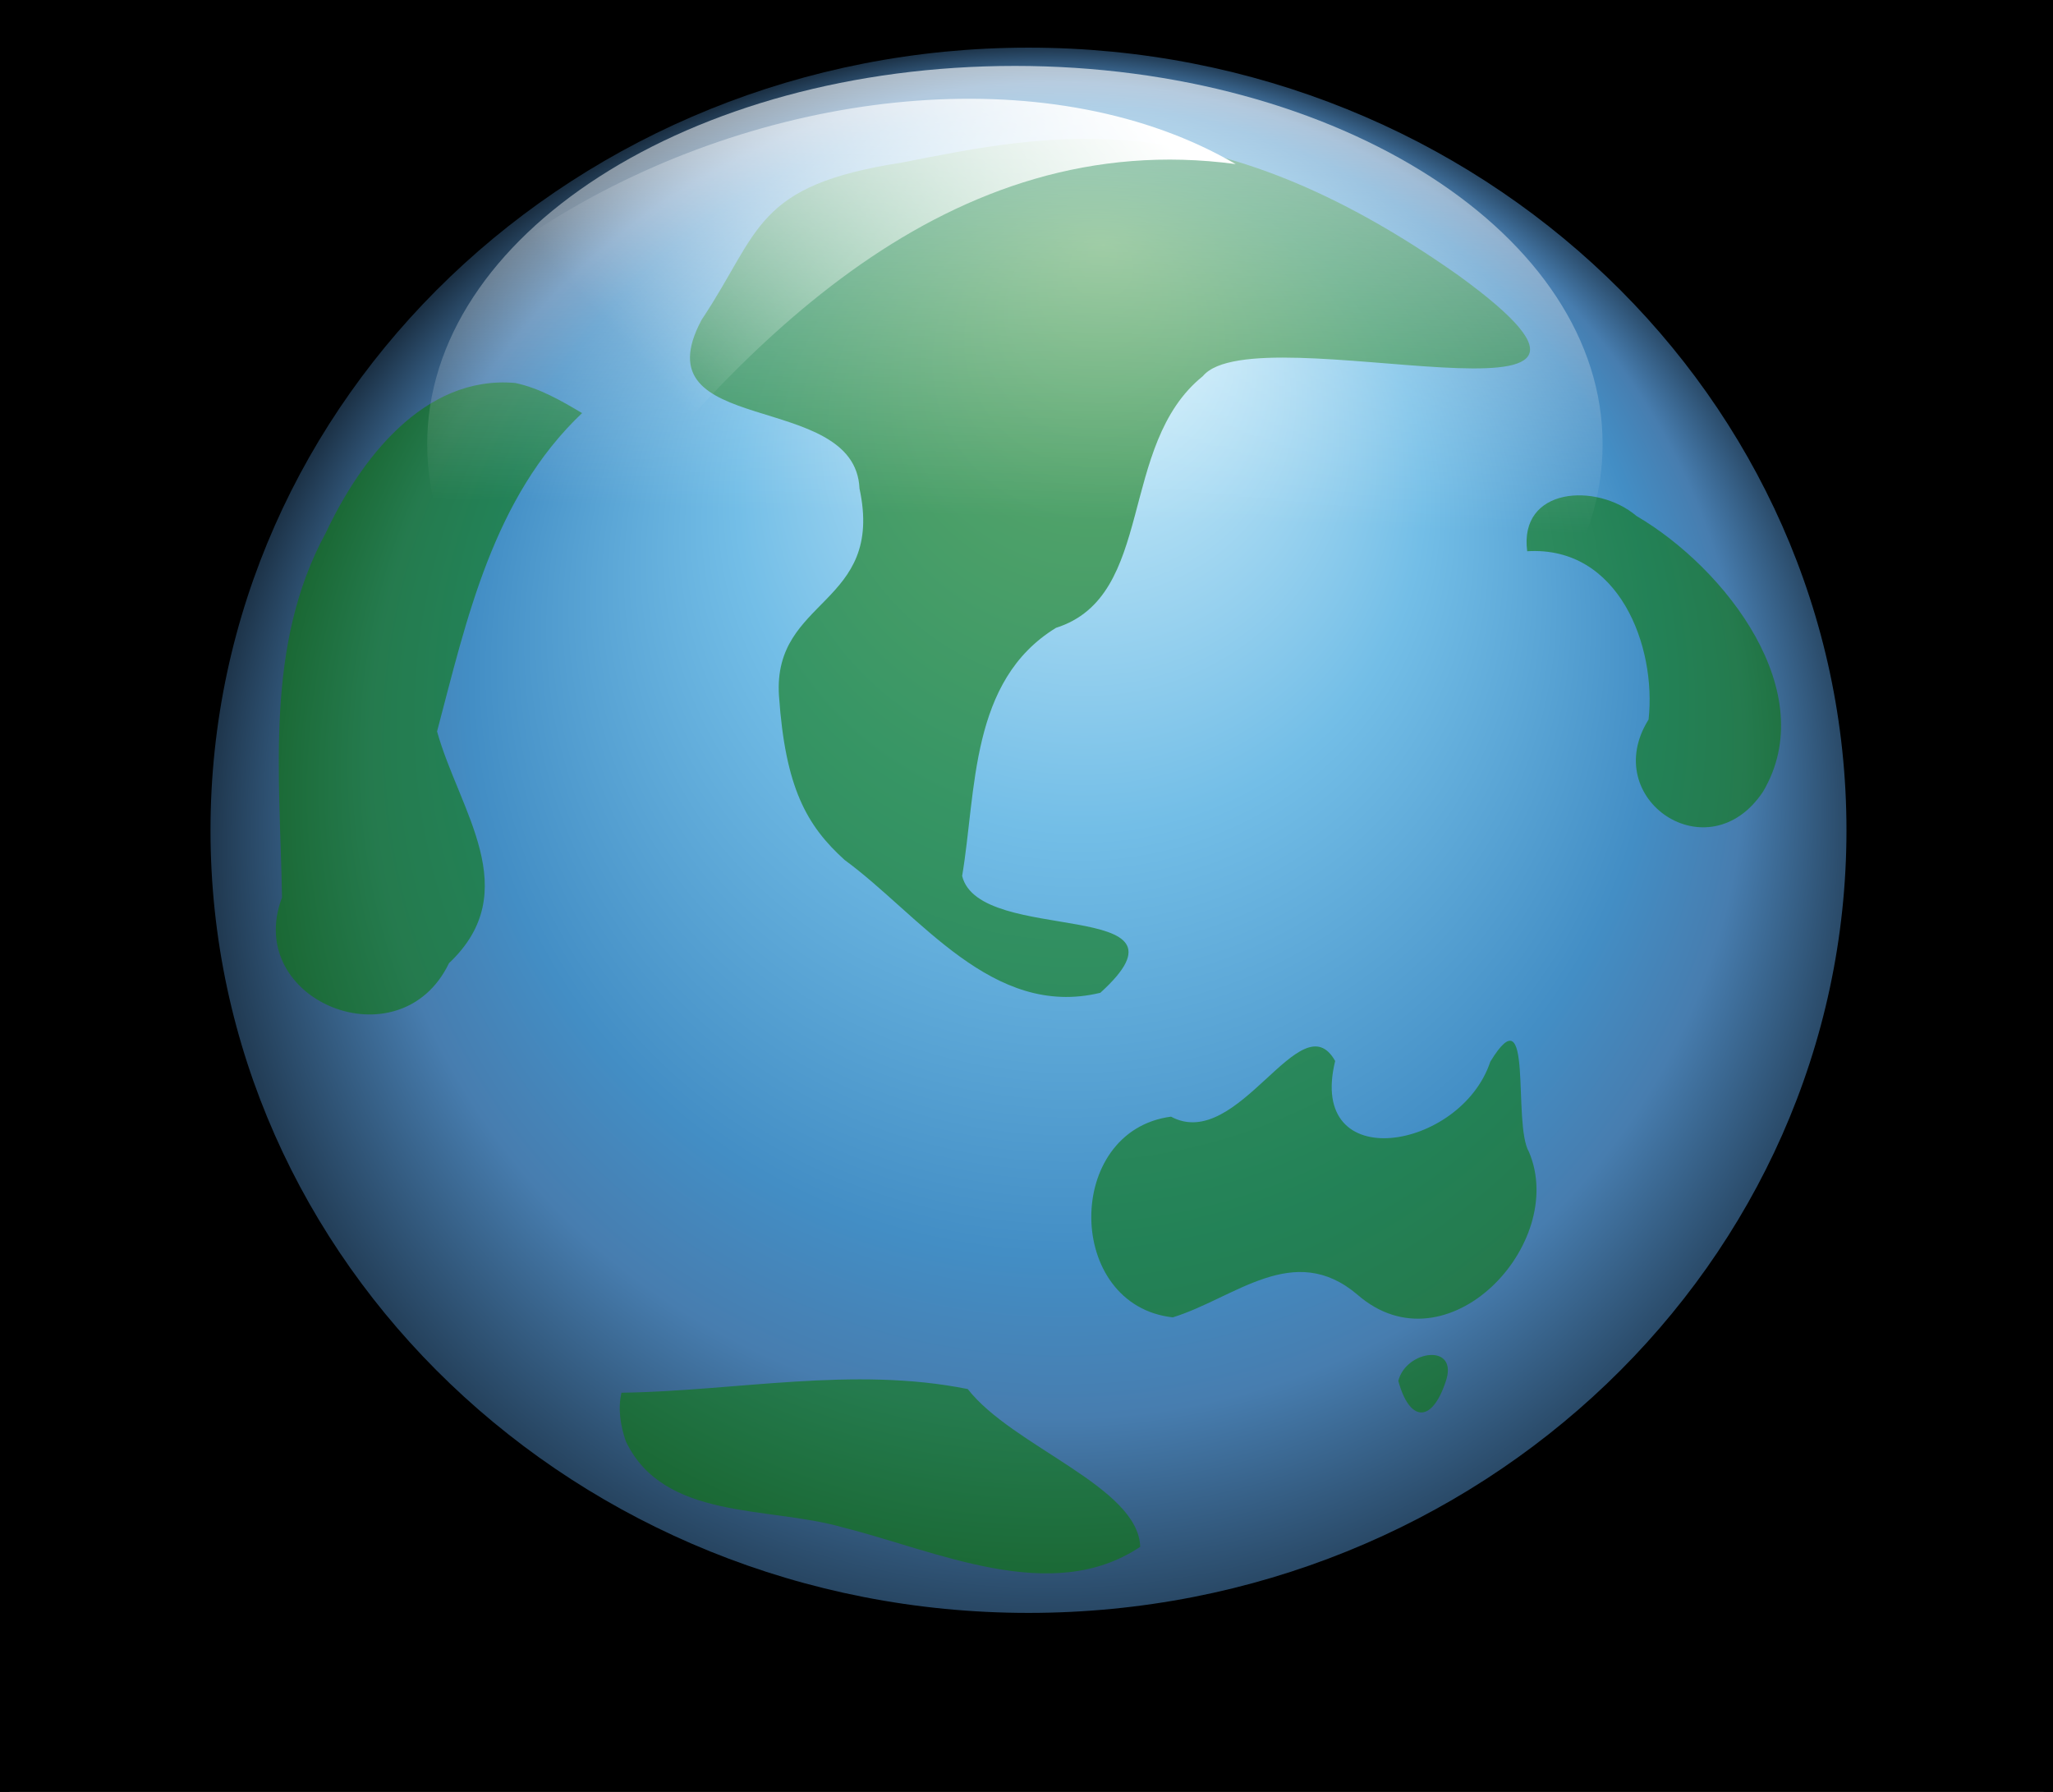 <?xml version="1.0"?><svg width="550" height="480" xmlns="http://www.w3.org/2000/svg" xmlns:xlink="http://www.w3.org/1999/xlink">
 <rect width="100%" height="100%" fill="#333333" stroke="none"/>
 <defs>
  <linearGradient id="linearGradient1400">
   <stop stop-color="#000000" stop-opacity="0.678" offset="0" id="stop1401"/>
   <stop stop-color="#000000" stop-opacity="0.329" offset="0.57" id="stop1403"/>
   <stop stop-color="#000000" stop-opacity="0" offset="1" id="stop1402"/>
  </linearGradient>
  <linearGradient id="linearGradient865">
   <stop stop-color="#ffffff" offset="0" id="stop866"/>
   <stop stop-color="#ffffff" stop-opacity="0" offset="1" id="stop868"/>
  </linearGradient>
  <linearGradient id="linearGradient853">
   <stop stop-color="#e3f9ff" offset="0" id="stop854"/>
   <stop stop-color="#73bee7" offset="0.362" id="stop867"/>
   <stop stop-color="#438ec5" offset="0.625" id="stop856"/>
   <stop stop-color="#477daf" offset="0.726" id="stop1185"/>
   <stop stop-color="#020407" offset="1" id="stop855"/>
  </linearGradient>
  <radialGradient xlink:href="#linearGradient853" r="0.581" id="radialGradient852" fy="0.13" fx="0.546" cy="0.57" cx="0.507"/>
  <radialGradient xlink:href="#linearGradient1400" r="0.5" id="radialGradient858" fy="0.5" fx="0.5" cy="0.5" cx="0.5"/>
  <linearGradient y2="0.276" y1="-0.06" xlink:href="#linearGradient865" x2="0.359" x1="0.729" id="linearGradient864"/>
  <linearGradient y2="0.59" y1="-0.351" xlink:href="#linearGradient865" x2="0.378" x1="0.422" id="linearGradient1010"/>
 </defs>
 <g>
  <title>Layer 1</title>
  <rect id="svg_1" height="550" width="550" y="-50" x="0" stroke-width="5" stroke="#000000" fill="#000000"/>
  <g id="svg_6">
   <g id="svg_4">
    <path fill="url(#radialGradient858)" fill-rule="evenodd" stroke-width="1pt" id="path1399" d="m15.834,379.584c-0.049,-48.778 115.422,-88.329 257.881,-88.329c142.458,0 257.93,39.551 257.881,88.329c0.049,48.778 -115.423,88.329 -257.881,88.329c-142.459,0 -257.93,-39.551 -257.881,-88.329l0,0z"/>
    <path fill="url(#radialGradient852)" fill-rule="evenodd" stroke-width="1pt" id="path825" d="m56.393,222.413c0,-115.787 98.112,-209.651 219.139,-209.651c121.027,0 219.139,93.864 219.139,209.651c0,115.787 -98.112,209.651 -219.139,209.651c-121.027,0 -219.139,-93.864 -219.139,-209.651z"/>
    <path fill="#0e7a0c" fill-opacity="0.594" fill-rule="evenodd" stroke-width="1pt" id="path846" d="m314.188,352.896c-28.885,-3.212 -29.172,-49.98 -0.474,-53.766c18.03,9.706 34.779,-31.252 43.978,-14.911c-7.599,30.959 33.685,23.947 41.57,0.167c11.724,-19.189 5.85,16.575 10.345,24.185c10.493,24.653 -21.987,59.103 -45.933,38.258c-17.125,-14.556 -32.837,0.919 -49.486,6.066zm60.423,17.026c2.895,10.705 8.785,11.668 12.629,0.381c3.844,-10.692 -10.599,-8.708 -12.629,-0.381l0,0zm-218.672,-259.262c-23.862,22.62 -30.915,55.272 -38.85,85.274c5.893,21.173 23.675,42.743 3.195,62.084c-13.093,27.222 -55.236,10.094 -44.735,-17.591c-0.532,-32.795 -4.729,-67.529 11.744,-97.721c9.023,-19.197 26.102,-42.305 50.764,-40.108c6.508,1.384 12.284,4.741 17.881,8.061zm52.75,75.699c-1.693,-26.313 28.346,-24.061 21.572,-55.495c-1.154,-26.673 -59.332,-13.384 -42.292,-45.2c15.861,-23.78 13.97,-35.986 53.676,-42.122c39.706,-7.819 82.187,-16.962 148.973,30.164c65.028,47.126 -54.084,9.755 -68.367,27.049c-22.935,18.483 -12.597,58.94 -39.349,67.429c-23.121,14.179 -21.281,43.495 -25.142,66.471c4.601,18.829 65.501,5.46 37.024,31.292c-28.956,7.029 -48.367,-20.862 -68.5,-35.573c-10.199,-9.226 -15.902,-19.383 -17.595,-44.014zm200.449,-38.69c24.591,-1.508 34.681,25.486 32.516,45.076c-13.398,21.372 16.092,41.277 30.668,19.317c15.713,-26.556 -9.919,-59.786 -33.918,-73.851c-10.613,-8.994 -31.519,-7.767 -29.266,9.458zm-242.648,225.414c30.891,-0.446 62.07,-7.156 92.771,-0.983c11.977,15.398 45.749,26.165 46.2,42.263c-23.843,15.949 -54.807,0.97 -79.707,-5.211c-19.77,-5.734 -47.865,-1.756 -58.08,-23.02c-1.439,-4.166 -2.187,-8.697 -1.184,-13.049z"/>
    <path fill="url(#linearGradient864)" fill-rule="evenodd" stroke-width="1pt" id="path863" d="m331.036,43.953c-95.922,-55.928 -291.074,26.806 -262.46,182.639c38.739,49.415 108.889,-203.253 262.46,-182.639z"/>
    <path fill="url(#linearGradient1010)" fill-rule="evenodd" stroke-width="1pt" id="path868" d="m114.449,118.992c-0.042,-55.956 70.46,-101.333 157.443,-101.333c86.984,0 157.486,45.376 157.443,101.333c0.042,55.956 -70.46,101.333 -157.443,101.333c-86.983,0 -157.486,-45.376 -157.443,-101.333l0,0z"/>
   </g>
  </g>
 </g>
</svg>